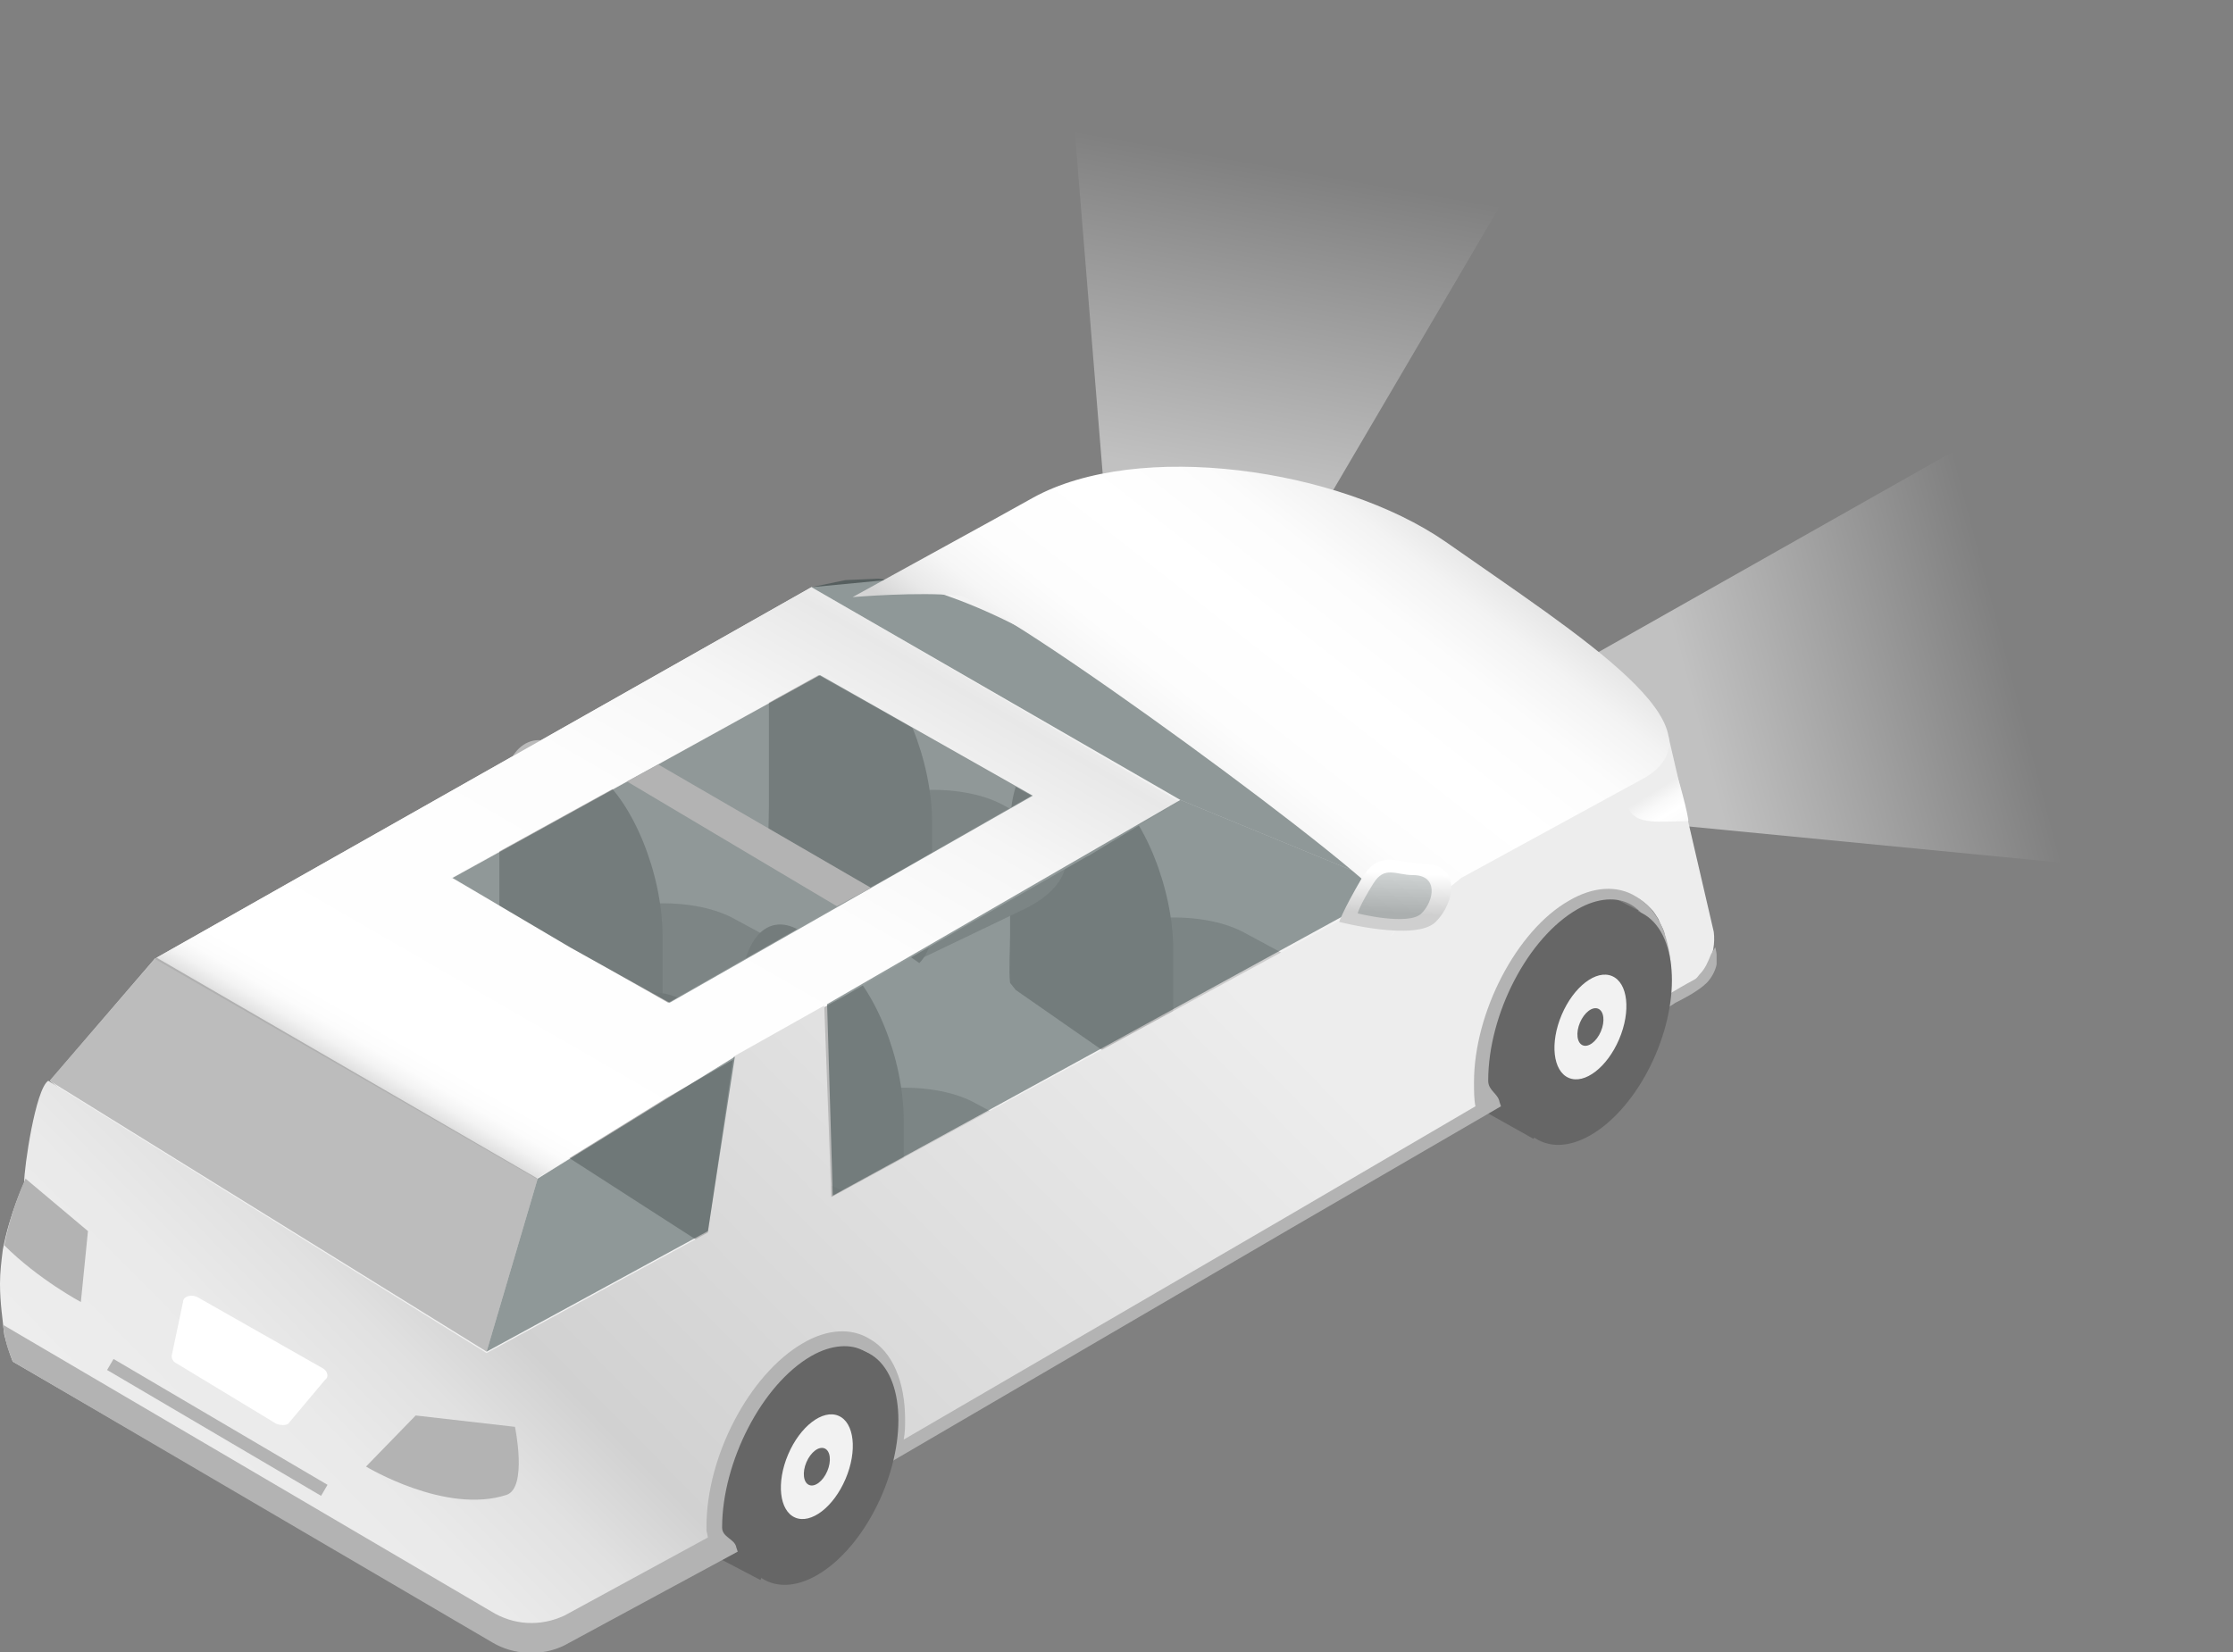 <svg xmlns="http://www.w3.org/2000/svg" width="157.4" height="116.5"><rect width="100%" height="100%" fill="#808080" stroke="none"/><style>.st0{fill:#666}.st1{fill:#f2f2f2}.st2{fill:#ccc}.st3{fill:#bababa}.st4{fill:#b3b3b3}.st10{opacity:.5;fill:#2d3e3e}</style><path class="st0" d="M61 95.3l-7.4 16.1-4.2-2.2-.6-.3c-1.1-.8-1.8-2.3-1.8-4.5 0-4.2 2.6-9.2 5.8-11 1.2-.7 2.3-.8 3.2-.5l.8.4 4.2 2zM115.5 64.2l-7.4 16.1L104 78l-.6-.3c-1.1-.8-1.8-2.3-1.8-4.5 0-4.2 2.6-9.2 5.8-11 1.2-.7 2.3-.8 3.2-.5l.8.4 4.1 2.1z"/><path class="st1" d="M111.8 57.4l-8.6-16-19.1-7.5-20.6 6.9-6.3.6-46.3 26.2-7.4 8.6 30.8 24z"/><g id="XMLID_3_"><path id="XMLID_12_" class="st2" d="M82.1 76.5l7.3-3.5c3.3-1.7 3.7-4.4.8-5.9l-2.6-1.4c-2.9-1.5-7.9-1.3-11.2.4l-4.8 2.5.1.7c-.5.2 10.6 7.7 10.4 7.2z"/><path id="XMLID_11_" class="st3" d="M78.1 55.6l-2.3-1.7c-2.5-1.9-4.6.1-4.6 4.5v7.5c0 .8-.1 2.7 0 3.4l.4.5 10.2 7.1s.9-.8.9-2.4V67c0-4.4-2.1-9.5-4.6-11.4z"/><path id="XMLID_10_" class="st2" d="M65.1 67.5l7.3-3.5c3.3-1.7 3.7-4.4.8-5.9l-2.6-1.4c-2.9-1.5-7.9-1.3-11.2.4l-4.8 2.5.1.7c-.5.2 10.6 7.7 10.4 7.2z"/><path id="XMLID_9_" class="st3" d="M61.1 46.6l-2.3-1.7c-2.5-1.9-4.6.1-4.6 4.5v7.5c0 .8-.1 2.7 0 3.4l.4.5 10.2 7.1s.9-.8.9-2.4V58c0-4.4-2.1-9.5-4.6-11.4z"/><path id="XMLID_8_" class="st2" d="M46.1 75.5l7.3-3.5c3.3-1.7 3.7-4.4.8-5.9l-2.6-1.4c-2.9-1.5-7.9-1.3-11.2.4l-4.8 2.5.1.7c-.5.2 10.6 7.7 10.4 7.2z"/><path id="XMLID_7_" class="st3" d="M42.1 54.6l-2.3-1.7c-2.5-1.9-4.6.1-4.6 4.5v7.5c0 .8-.1 2.7 0 3.4l.4.5 10.2 7.1s.9-.8.9-2.4V66c0-4.4-2.1-9.5-4.6-11.4z"/><g><path id="XMLID_6_" class="st2" d="M63.1 88.5l7.3-3.5c3.3-1.7 3.7-4.4.8-5.9l-2.6-1.4c-2.9-1.5-7.9-1.3-11.2.4l-4.8 2.5.1.7c-.5.2 10.6 7.7 10.4 7.2z"/><path id="XMLID_5_" class="st3" d="M59.1 67.6l-2.3-1.7c-2.5-1.9-4.6.1-4.6 4.5v7.5c0 .8-.1 2.7 0 3.4l.4.5 10.2 7.1s.9-.8.9-2.4V79c0-4.4-2.1-9.5-4.6-11.4z"/></g><path id="XMLID_4_" class="st4" d="M53.8 81.4c.1-.4.1-.8.1-1.3 0-3.5-2.4-7.7-5.4-9.4-3-1.7-5.4-.3-5.4 3.1 0 .5 0 .9.1 1.4L26.5 64.8l-7.1 3.5 32.3 20.8 10.2-4-8.1-3.7z"/></g><linearGradient id="SVGID_1_" gradientUnits="userSpaceOnUse" x1="35.622" y1="81.804" x2="58.534" y2="42.119"><stop offset="0" stop-color="#dedede"/><stop offset=".006" stop-color="#e4e4e4"/><stop offset=".025" stop-color="#f3f3f3"/><stop offset=".047" stop-color="#fcfcfc"/><stop offset=".079" stop-color="#fff"/><stop offset=".579" stop-color="#fdfdfd"/><stop offset=".8" stop-color="#f6f6f6"/><stop offset=".966" stop-color="#e9e9e9"/><stop offset=".977" stop-color="#e8e8e8"/><stop offset=".998" stop-color="#ebebeb"/></linearGradient><path d="M57.2 41.4L10.9 67.6l26.9 15.5 9.2-5.7 11.3-6.5 1.1-.6 8.8-5.1 8.4-4.8.2-.1 6.3-3.8-25.9-15.1zm5.9 20.2l-3.4 1.9-1.4.8-11.2 6.4-4.4-2.5-2.5-1.4-6.1-3.6-1.4-.8-.9-.5 17.6-9.7 8.3-4.6 4.1 2.3 10.9 6.2-9.6 5.5z" fill="url(#SVGID_1_)"/><linearGradient id="XMLID_13_" gradientUnits="userSpaceOnUse" x1="2891.613" y1="-2051.78" x2="2890.455" y2="-2027.149" gradientTransform="rotate(72.524 86.212 -2876.707)"><stop offset="0" stop-color="#fff" stop-opacity="0"/><stop offset=".909" stop-color="#fff"/></linearGradient><path id="XMLID_2_" opacity=".51" fill="url(#XMLID_13_)" d="M112.1 46.3l34.3-19.4 11 35.1-39.1-3.8z"/><linearGradient id="XMLID_14_" gradientUnits="userSpaceOnUse" x1="2850.514" y1="-2045.38" x2="2849.356" y2="-2020.749" gradientTransform="rotate(7.387 -14463.812 -22382.432)"><stop offset="0" stop-color="#fff" stop-opacity="0"/><stop offset=".909" stop-color="#fff"/></linearGradient><path id="XMLID_1_" opacity=".51" fill="url(#XMLID_14_)" d="M78.2 39.2L75 0l36.5 4.7-19.9 33.9z"/><path opacity=".5" fill="#2f3f3f" d="M31.9 61.9l8.3 4.9 7 3.9 25.6-14.6-15-8.5z"/><linearGradient id="SVGID_2_" gradientUnits="userSpaceOnUse" x1="88.568" y1="45.946" x2="1.747" y2="131.881"><stop offset=".142" stop-color="#ededed"/><stop offset=".581" stop-color="#d1d1d1"/><stop offset=".584" stop-color="#d2d2d2"/><stop offset=".637" stop-color="#e1e1e1"/><stop offset=".698" stop-color="#eaeaea"/><stop offset=".788" stop-color="#ededed"/></linearGradient><path d="M117.5 70.6c.1-.7.2-1.3.2-2 0-1.1-.2-2.1-.4-2.9-.1-.3-.3-.6-.4-.9-.2-.3-.3-.5-.5-.7l-.3-.3c-.9-.8-2.1-1.1-3.5-.7-.4.1-.9.3-1.3.6-3.6 2.1-6.5 7.6-6.5 12.4v1c0 .3.1.6.1.8v.1l-.8.5-13.2 7.7L63 102.5c.1-.7.2-1.4.2-2.1 0-2.2-.6-3.9-1.7-4.9-.9-.8-2.2-1.1-3.6-.7-.1 0-.2.1-.3.1-.3.1-.6.3-1 .5-3.6 2.1-6.5 7.7-6.5 12.5 0 .7.1 1.4.2 2l-8.6 4.8-1.9 1.1c-1.5.9-3.3.9-4.8 0L.9 96s-.3-.7-.6-1.9c-.1-1-.3-2.2-.3-3.6 0-.8.1-1.6.2-2.4.5-2.6 1.5-4.7 1.5-4.7 0-1.1.8-6.6 1.7-7.2l30.9 19.2 15.6-8.5 1.8-12.4 6.4-3.6.5 13.5 43-23.4 7.4-7.6 8.6-1.5 3.2 13.8c.2 1.6-.6 3.2-1.9 4l-1.4.9z" fill="url(#SVGID_2_)"/><path class="st4" d="M121 67.3v.7c-.1.5-.4 1-.7 1.3-.6.6-1.8 1.2-2.2 1.4-.3.2-.6.4-.9.5-.2.1-.8.5-1 .6l.3-1.1c.1-.7.5-1.4.5-2 0-2.4-.7-4.1-2-4.9-1-.6-2.4-.5-3.8.3-3.5 2-6.3 7.4-6.3 12.1 0 .7.7.9.8 1.5l.1.3L91 86.6l-29.1 17 .2-.9c.1-.7.9-1.9.9-2.5 0-2.4-.7-4.2-2-4.9-1-.6-2.4-.5-3.8.3-3.5 2-6.3 7.5-6.3 12.1 0 .7.9.8 1 1.4l.1.3-12.2 6.6c-1.6.8-3.6.7-5.1-.2L.9 96s-.1-.3-.3-.8-.4-1.8-.4-1.8l34.4 20.2c1.6 1 3.5 1.1 5.2.3l10.1-5.5c-.1-.6-.1-.2-.1-.8 0-4.9 3-10.7 6.8-12.9 1.7-1 3.4-1.1 4.7-.3 1.6.9 2.5 3 2.5 5.7 0 .4 0 .9-.1 1.4l26.8-15.6L104 78c-.1-.5-.1-1.1-.1-1.7 0-4.9 3-10.7 6.7-12.8 1.7-1 3.4-1.1 4.7-.3 1.6.9 2.5 3 2.5 5.6V70c2-1.2 1.6-.8 2-1.3.4-.4.6-.9.8-1.4.1-.2.1-.2.3-.5 0-.1.1.4.1.5z"/><path class="st4" d="M7.548 96.592l.456-.775 15.083 8.872-.456.776z"/><path class="st10" d="M49.9 86.8l-15.6 8.5 3.6-12.2 13.9-8.6zM98.3 62.6L58.7 84.3l-.4-13.5 24.9-14.4z"/><path class="st10" d="M98.3 62.6s-15-11.4-23-16.4-13.4-5.4-13.4-5.4l-2.3.1-2.4.5 26 15 15.1 6.2z"/><path class="st4" d="M59 63.9l-14.8-8.8 2.2-1.2 15 8.7z"/><ellipse transform="rotate(-66.947 57.597 103.422)" class="st0" cx="57.6" cy="103.4" rx="8.8" ry="5"/><ellipse transform="rotate(-66.947 57.597 103.422)" class="st1" cx="57.6" cy="103.4" rx="3.9" ry="2.2"/><ellipse transform="rotate(-66.947 57.597 103.422)" class="st0" cx="57.6" cy="103.4" rx="1.4" ry=".8"/><ellipse transform="rotate(-66.947 112.093 72.393)" class="st0" cx="112.1" cy="72.4" rx="8.8" ry="5"/><ellipse transform="rotate(-66.947 112.11 72.4)" class="st1" cx="112.1" cy="72.4" rx="3.9" ry="2.2"/><ellipse transform="rotate(-66.947 112.11 72.4)" class="st0" cx="112.1" cy="72.4" rx="1.4" ry=".8"/><path opacity=".38" fill="#666" d="M3.5 76.2l7.5-8.7 26.9 15.6-3.6 12.2z"/><linearGradient id="SVGID_3_" gradientUnits="userSpaceOnUse" x1="167.762" y1="-76.775" x2="190.193" y2="-112.847" gradientTransform="rotate(-173.826 137.416 -20.64)"><stop offset=".014" stop-color="#d1d1d1"/><stop offset=".081" stop-color="#e4e4e4"/><stop offset=".162" stop-color="#f3f3f3"/><stop offset=".257" stop-color="#fcfcfc"/><stop offset=".395" stop-color="#fff"/><stop offset=".568" stop-color="#fdfdfd"/><stop offset=".644" stop-color="#f6f6f6"/><stop offset=".702" stop-color="#e9e9e9"/><stop offset=".749" stop-color="#d7d7d7"/><stop offset=".756" stop-color="#d4d4d4"/><stop offset=".898" stop-color="#dbdbdb"/></linearGradient><path d="M116 54.8l-13 7.1-5.1 4.1s.9.1.2-1.9S70.4 42.3 67.6 42s-7.5.1-7.5.1l10-5.5 2.7-1.5c7.4-4.1 21.6-2.1 29.1 3.1 9.7 6.8 19.8 13.1 14.1 16.6z" fill="url(#SVGID_3_)"/><path class="st4" d="M25.8 103.4s5.6 3.4 9.9 2c1.5-.5.6-4.8.6-4.8l-7-.8-3.5 3.6zM6.2 86.8l-.5 5s-3-1.6-5.4-4c.5-2.6 1.5-4.7 1.5-4.7l4.4 3.7z"/><path d="M12.9 91.8l-.8 3.8c0 .2.1.4.3.5l7.1 4.3c.3.1.6.1.8 0l2.6-3.1c.3-.2.2-.6-.1-.8l-8.8-5c-.5-.3-1.1-.1-1.1.3z" fill="#fff"/><linearGradient id="SVGID_4_" gradientUnits="userSpaceOnUse" x1="116.536" y1="55.78" x2="118.411" y2="58.811"><stop offset=".013" stop-color="#ededed"/><stop offset=".276" stop-color="#f9f9f9"/><stop offset=".528" stop-color="#fff"/><stop offset=".778" stop-color="#fcfcfc"/><stop offset=".93" stop-color="#f4f4f4"/><stop offset="1" stop-color="#ededed"/></linearGradient><path d="M119 57.9c-2 0-3.7.3-4.2-.9-.2-.4 2.1-1.9 3.3-2.6.1 0 1 3.4.9 3.5z" fill="url(#SVGID_4_)"/><linearGradient id="SVGID_5_" gradientUnits="userSpaceOnUse" x1="98.255" y1="64.401" x2="98.389" y2="61.548"><stop offset="0" stop-color="#cfcfcf"/><stop offset="1" stop-color="#fff"/></linearGradient><path d="M94.4 65s5.4 1.4 6.8 0c1.4-1.4 1.8-4.1-.9-4.1-1.7 0-3-1.1-4.3 1-1.4 2.4-1.6 3.1-1.6 3.1z" fill="url(#SVGID_5_)"/><path d="M95.7 64.4s3.6.9 4.5 0c.9-.9 1.2-2.7-.6-2.7-1.2 0-2-.7-2.8.6-1 1.6-1.1 2.1-1.1 2.1z" opacity=".22" fill="#2d3e3e"/></svg>